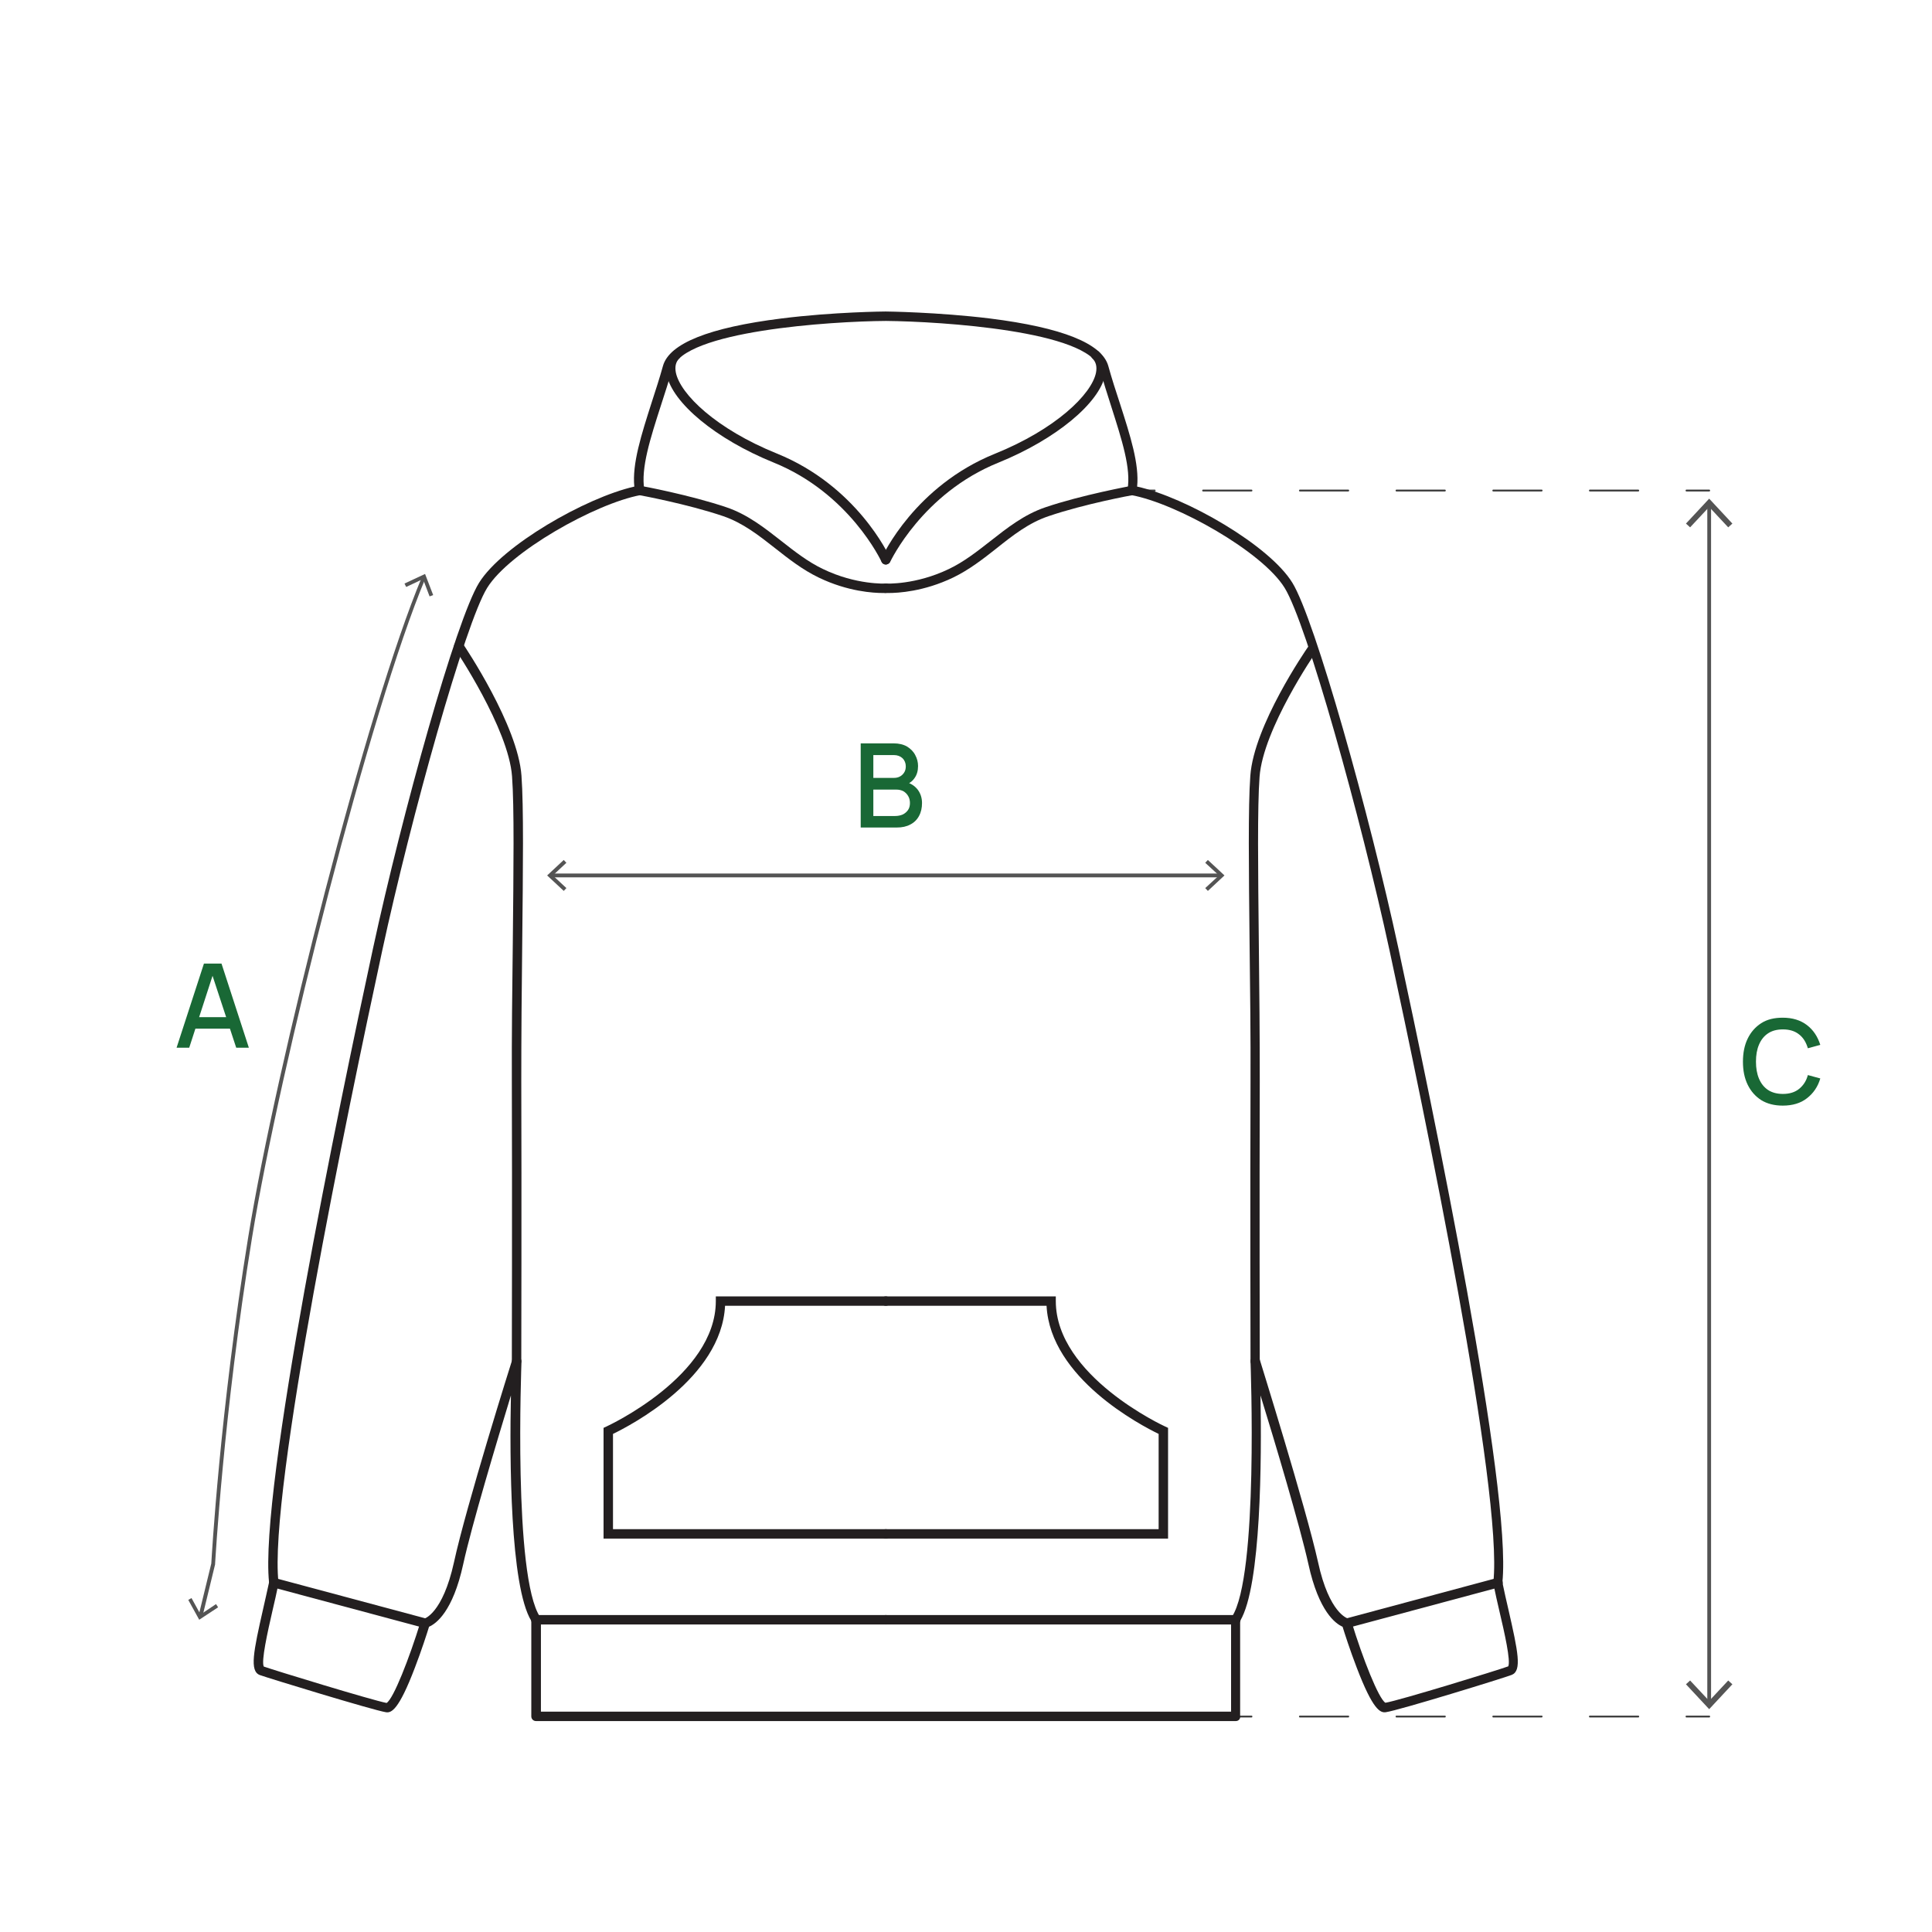 <svg width="158" height="158" viewBox="0 0 158 158" fill="none" xmlns="http://www.w3.org/2000/svg">
<path d="M139.777 139.438C139.685 139.438 139.623 139.376 139.623 139.284V41.274C139.623 41.182 139.685 41.12 139.777 41.12C139.87 41.12 139.932 41.182 139.932 41.274V139.284C139.932 139.376 139.87 139.438 139.777 139.438Z" fill="#545454"/>
<path d="M137.879 42.818L138.218 43.126L139.777 41.46L141.335 43.126L141.675 42.818L139.777 40.781L137.879 42.818Z" fill="#545454"/>
<path d="M137.879 137.741L138.218 137.432L139.777 139.099L141.335 137.432L141.675 137.741L139.777 139.777L137.879 137.741Z" fill="#545454"/>
<path d="M94.429 40.194H92.577C92.531 40.194 92.5 40.163 92.5 40.117C92.5 40.071 92.531 40.04 92.577 40.04H94.429C94.475 40.04 94.506 40.071 94.506 40.117C94.506 40.163 94.475 40.194 94.429 40.194Z" fill="#404040"/>
<path d="M133.974 40.194H130.024C129.978 40.194 129.947 40.163 129.947 40.117C129.947 40.071 129.978 40.04 130.024 40.04H133.974C134.021 40.04 134.052 40.071 134.052 40.117C134.052 40.163 134.021 40.194 133.974 40.194ZM126.074 40.194H122.124C122.078 40.194 122.047 40.163 122.047 40.117C122.047 40.071 122.078 40.04 122.124 40.04H126.074C126.121 40.04 126.152 40.071 126.152 40.117C126.152 40.163 126.105 40.194 126.074 40.194ZM118.159 40.194H114.209C114.163 40.194 114.132 40.163 114.132 40.117C114.132 40.071 114.163 40.04 114.209 40.04H118.159C118.205 40.04 118.236 40.071 118.236 40.117C118.236 40.163 118.205 40.194 118.159 40.194ZM110.259 40.194H106.309C106.263 40.194 106.232 40.163 106.232 40.117C106.232 40.071 106.263 40.04 106.309 40.04H110.259C110.305 40.04 110.336 40.071 110.336 40.117C110.336 40.163 110.29 40.194 110.259 40.194ZM102.344 40.194H98.394C98.347 40.194 98.316 40.163 98.316 40.117C98.316 40.071 98.347 40.04 98.394 40.04H102.344C102.39 40.04 102.421 40.071 102.421 40.117C102.421 40.163 102.39 40.194 102.344 40.194Z" fill="#404040"/>
<path d="M139.776 40.194H137.925C137.879 40.194 137.848 40.163 137.848 40.117C137.848 40.071 137.879 40.04 137.925 40.04H139.776C139.823 40.04 139.854 40.071 139.854 40.117C139.854 40.163 139.823 40.194 139.776 40.194Z" fill="#404040"/>
<path d="M94.429 140.457H92.577C92.531 140.457 92.5 140.426 92.5 140.379C92.5 140.333 92.531 140.302 92.577 140.302H94.429C94.475 140.302 94.506 140.333 94.506 140.379C94.506 140.426 94.475 140.457 94.429 140.457Z" fill="#404040"/>
<path d="M133.974 140.457H130.024C129.978 140.457 129.947 140.426 129.947 140.379C129.947 140.333 129.978 140.302 130.024 140.302H133.974C134.021 140.302 134.052 140.333 134.052 140.379C134.052 140.426 134.021 140.457 133.974 140.457ZM126.074 140.457H122.124C122.078 140.457 122.047 140.426 122.047 140.379C122.047 140.333 122.078 140.302 122.124 140.302H126.074C126.121 140.302 126.152 140.333 126.152 140.379C126.152 140.426 126.105 140.457 126.074 140.457ZM118.159 140.457H114.209C114.163 140.457 114.132 140.426 114.132 140.379C114.132 140.333 114.163 140.302 114.209 140.302H118.159C118.205 140.302 118.236 140.333 118.236 140.379C118.236 140.426 118.205 140.457 118.159 140.457ZM110.259 140.457H106.309C106.263 140.457 106.232 140.426 106.232 140.379C106.232 140.333 106.263 140.302 106.309 140.302H110.259C110.305 140.302 110.336 140.333 110.336 140.379C110.336 140.426 110.29 140.457 110.259 140.457ZM102.344 140.457H98.394C98.347 140.457 98.316 140.426 98.316 140.379C98.316 140.333 98.347 140.302 98.394 140.302H102.344C102.39 140.302 102.421 140.333 102.421 140.379C102.421 140.426 102.39 140.457 102.344 140.457Z" fill="#404040"/>
<path d="M139.776 140.457H137.925C137.879 140.457 137.848 140.426 137.848 140.379C137.848 140.333 137.879 140.302 137.925 140.302H139.776C139.823 140.302 139.854 140.333 139.854 140.379C139.854 140.426 139.823 140.457 139.776 140.457Z" fill="#404040"/>
<path d="M72.443 46.166C72.304 46.166 72.15 46.089 72.088 45.934C72.057 45.873 69.48 40.334 63.247 37.818C58.572 35.921 54.976 32.958 54.514 30.613C54.375 29.872 54.544 29.224 55.038 28.746C55.192 28.591 55.439 28.607 55.578 28.746C55.732 28.9 55.717 29.147 55.578 29.286C55.27 29.579 55.177 29.965 55.27 30.458C55.624 32.233 58.572 35.087 63.54 37.093C70.051 39.732 72.674 45.364 72.782 45.61C72.875 45.811 72.782 46.027 72.597 46.12C72.551 46.15 72.489 46.166 72.443 46.166Z" fill="#231F20"/>
<path d="M72.196 48.496C71.455 48.496 69.341 48.388 66.95 47.23C65.638 46.598 64.512 45.718 63.416 44.854C62.043 43.774 60.762 42.771 59.158 42.216C56.211 41.213 52.276 40.488 52.245 40.488C52.029 40.457 51.89 40.241 51.937 40.04C51.968 39.824 52.184 39.685 52.384 39.732C52.43 39.732 56.411 40.472 59.42 41.49C61.148 42.077 62.552 43.188 63.91 44.252C64.975 45.086 66.07 45.95 67.305 46.536C70.02 47.848 72.412 47.724 72.443 47.724C72.659 47.709 72.844 47.878 72.844 48.079C72.859 48.295 72.69 48.48 72.489 48.48C72.443 48.496 72.35 48.496 72.196 48.496Z" fill="#231F20"/>
<path d="M42.245 111.711C42.029 111.711 41.859 111.542 41.859 111.326C41.859 111.187 41.89 97.809 41.859 88.443C41.844 84.771 41.89 80.867 41.937 77.087C41.998 71.116 42.06 65.962 41.875 63.493C41.597 59.59 37.246 53.125 37.2 53.063C37.076 52.893 37.123 52.646 37.308 52.523C37.477 52.4 37.724 52.446 37.848 52.631C38.033 52.909 42.353 59.328 42.646 63.432C42.832 65.931 42.77 71.1 42.708 77.087C42.662 80.867 42.631 84.771 42.631 88.428C42.662 97.794 42.631 111.171 42.631 111.31C42.631 111.542 42.461 111.711 42.245 111.711Z" fill="#231F20"/>
<path d="M72.441 132.85H43.819C43.603 132.85 43.434 132.68 43.434 132.464C43.434 132.248 43.603 132.078 43.819 132.078H72.441C72.657 132.078 72.827 132.248 72.827 132.464C72.827 132.68 72.657 132.85 72.441 132.85Z" fill="#231F20"/>
<path d="M34.763 133.143C34.732 133.143 34.701 133.143 34.67 133.128L22.295 129.81C22.095 129.748 21.971 129.548 22.017 129.332C22.079 129.131 22.28 129.008 22.496 129.054L34.87 132.372C35.071 132.433 35.194 132.634 35.148 132.85C35.087 133.035 34.932 133.143 34.763 133.143Z" fill="#231F20"/>
<path d="M72.442 125.829H49.359V116.772L49.591 116.664C49.683 116.618 58.54 112.544 58.54 106.403V106.018H72.442C72.658 106.018 72.828 106.187 72.828 106.403C72.828 106.619 72.658 106.789 72.442 106.789H59.296C58.987 112.714 51.566 116.571 50.131 117.266V125.058H72.442C72.658 125.058 72.828 125.228 72.828 125.444C72.828 125.66 72.658 125.829 72.442 125.829Z" fill="#231F20"/>
<path d="M101.064 140.75H43.836C43.62 140.75 43.45 140.58 43.45 140.364V132.557C41.706 129.718 41.675 119.225 41.783 114.118C40.626 117.914 38.574 124.749 37.88 127.928C37.031 131.816 35.658 132.788 35.087 133.035C34.932 133.544 34.47 134.979 33.93 136.383C32.603 139.87 32.001 140.102 31.553 140.025C30.489 139.855 21.925 137.232 21.246 136.985C20.398 136.661 20.722 135.087 21.524 131.554C21.678 130.859 21.848 130.134 22.003 129.409C21.215 121.802 27.681 90.634 30.504 77.565C32.896 66.502 37.293 50.702 39.176 47.663C41.074 44.607 47.878 40.704 51.874 39.793C51.689 37.926 52.445 35.566 53.309 32.865C53.618 31.909 53.942 30.921 54.22 29.918C54.744 28.082 58 26.786 63.894 26.046C68.183 25.506 72.38 25.475 72.427 25.475C72.473 25.475 76.67 25.521 80.959 26.046C86.853 26.786 90.109 28.082 90.634 29.918C90.927 30.983 91.266 32.017 91.59 33.004C92.439 35.643 93.18 37.957 92.995 39.793C96.991 40.673 103.811 44.592 105.693 47.663C107.529 50.64 112.004 66.595 114.365 77.565C117.188 90.634 123.653 121.818 122.866 129.409C123.021 130.165 123.19 130.906 123.36 131.631C124.147 135.087 124.471 136.63 123.638 136.97C123.021 137.216 114.411 139.87 113.331 140.025C112.883 140.086 112.282 139.855 110.955 136.383C110.415 134.979 109.952 133.544 109.797 133.035C109.226 132.788 107.853 131.801 107.005 127.928C106.295 124.734 104.258 117.914 103.085 114.118C103.178 119.241 103.147 129.702 101.419 132.557V140.364C101.45 140.58 101.28 140.75 101.064 140.75ZM44.221 139.978H100.678V132.449C100.678 132.371 100.694 132.294 100.74 132.233C102.947 128.915 102.268 111.495 102.268 111.325C102.268 111.125 102.391 110.971 102.592 110.924C102.777 110.893 102.962 111.001 103.024 111.187C103.055 111.31 106.773 123.191 107.792 127.758C108.702 131.955 110.214 132.356 110.229 132.356C110.368 132.387 110.476 132.479 110.523 132.618C111.433 135.596 112.744 138.929 113.3 139.253C114.426 139.068 122.465 136.599 123.345 136.275C123.561 135.843 123.036 133.513 122.635 131.816C122.465 131.075 122.28 130.288 122.126 129.517C122.11 129.471 122.11 129.44 122.126 129.394C122.943 122.018 116.463 90.804 113.639 77.735C111.279 66.826 106.866 50.995 105.06 48.079C103.24 45.117 96.219 41.167 92.516 40.488C92.3 40.457 92.161 40.256 92.207 40.04C92.516 38.328 91.745 35.967 90.881 33.251C90.557 32.248 90.233 31.215 89.924 30.134C89.044 27.064 77.009 26.292 72.457 26.246C67.906 26.277 55.886 27.064 54.991 30.134C54.698 31.168 54.374 32.156 54.065 33.112C53.17 35.89 52.399 38.297 52.692 40.04C52.723 40.256 52.584 40.441 52.383 40.488C48.68 41.182 41.66 45.132 39.839 48.079C38.049 50.965 33.621 66.795 31.26 77.735C28.437 90.804 21.956 122.018 22.774 129.394C22.774 129.44 22.774 129.471 22.774 129.517C22.62 130.273 22.45 131.014 22.28 131.739C21.879 133.482 21.354 135.843 21.57 136.291C22.434 136.599 30.458 139.053 31.615 139.269C32.171 138.945 33.482 135.596 34.392 132.634C34.439 132.495 34.547 132.387 34.701 132.371C34.701 132.371 36.198 131.97 37.124 127.773C38.111 123.206 41.845 111.325 41.891 111.202C41.953 111.017 42.138 110.909 42.323 110.94C42.508 110.971 42.647 111.14 42.647 111.341C42.647 111.511 41.953 128.946 44.175 132.248C44.221 132.31 44.237 132.387 44.237 132.464V139.978H44.221Z" fill="#231F20"/>
<path d="M72.443 46.166C72.397 46.166 72.335 46.151 72.288 46.135C72.088 46.042 72.011 45.811 72.103 45.626C72.211 45.394 74.834 39.747 81.361 37.109C86.329 35.103 89.277 32.248 89.632 30.474C89.724 29.98 89.632 29.594 89.323 29.301C89.169 29.147 89.169 28.916 89.323 28.761C89.477 28.607 89.709 28.607 89.863 28.761C90.357 29.24 90.526 29.888 90.388 30.628C89.925 32.974 86.329 35.936 81.654 37.834C75.421 40.349 72.829 45.904 72.798 45.95C72.736 46.089 72.582 46.166 72.443 46.166Z" fill="#231F20"/>
<path d="M72.688 48.496C72.534 48.496 72.426 48.496 72.411 48.496C72.195 48.48 72.04 48.295 72.056 48.079C72.071 47.863 72.256 47.709 72.457 47.724C72.488 47.724 74.864 47.848 77.595 46.536C78.829 45.95 79.925 45.086 80.99 44.253C82.347 43.188 83.751 42.077 85.48 41.491C88.473 40.472 92.469 39.747 92.516 39.732C92.731 39.701 92.932 39.84 92.963 40.04C92.994 40.256 92.855 40.457 92.654 40.488C92.608 40.488 88.674 41.213 85.742 42.216C84.137 42.756 82.841 43.774 81.483 44.855C80.388 45.719 79.261 46.598 77.95 47.231C75.543 48.388 73.429 48.496 72.688 48.496Z" fill="#231F20"/>
<path d="M102.654 111.711C102.437 111.711 102.268 111.541 102.268 111.325C102.268 111.187 102.237 97.809 102.268 88.443C102.283 84.771 102.237 80.867 102.191 77.102C102.129 71.116 102.067 65.947 102.252 63.447C102.546 59.327 106.789 53.171 106.958 52.924C107.082 52.754 107.313 52.708 107.498 52.831C107.668 52.955 107.714 53.186 107.591 53.371C107.545 53.433 103.302 59.605 103.008 63.524C102.823 65.993 102.885 71.147 102.947 77.118C102.993 80.898 103.024 84.802 103.024 88.474C102.993 97.84 103.024 111.217 103.024 111.356C103.039 111.541 102.87 111.711 102.654 111.711Z" fill="#231F20"/>
<path d="M101.064 132.85H72.442C72.226 132.85 72.057 132.68 72.057 132.464C72.057 132.248 72.226 132.078 72.442 132.078H101.064C101.28 132.078 101.45 132.248 101.45 132.464C101.45 132.68 101.28 132.85 101.064 132.85Z" fill="#231F20"/>
<path d="M110.136 133.143C109.966 133.143 109.812 133.035 109.766 132.85C109.704 132.649 109.828 132.433 110.044 132.371L122.403 129.054C122.603 128.992 122.819 129.116 122.881 129.332C122.943 129.532 122.819 129.748 122.603 129.81L110.244 133.127C110.198 133.143 110.167 133.143 110.136 133.143Z" fill="#231F20"/>
<path d="M95.525 125.829H72.442C72.226 125.829 72.057 125.66 72.057 125.444C72.057 125.228 72.226 125.058 72.442 125.058H94.754V117.266C93.319 116.571 85.897 112.714 85.588 106.789H72.442C72.226 106.789 72.057 106.619 72.057 106.403C72.057 106.187 72.226 106.018 72.442 106.018H86.344V106.403C86.344 112.544 95.217 116.633 95.294 116.664L95.525 116.772V125.829Z" fill="#231F20"/>
<path d="M99.8 71.748H45.086C44.993 71.748 44.932 71.686 44.932 71.594C44.932 71.501 44.993 71.439 45.086 71.439H99.8C99.892 71.439 99.954 71.501 99.954 71.594C99.954 71.686 99.892 71.748 99.8 71.748Z" fill="#545454"/>
<path d="M98.781 70.329L98.564 70.56L99.691 71.594L98.564 72.628L98.781 72.859L100.138 71.594L98.781 70.329Z" fill="#545454"/>
<path d="M46.104 70.329L46.32 70.56L45.209 71.594L46.32 72.628L46.104 72.859L44.746 71.594L46.104 70.329Z" fill="#545454"/>
<path d="M16.385 132.295C16.37 132.295 16.354 132.295 16.354 132.295C16.277 132.279 16.215 132.187 16.246 132.109L17.28 127.866C17.311 127.372 17.974 115.476 20.304 101.142C22.588 87.101 30.025 57.862 34.5 47.2C34.531 47.123 34.623 47.092 34.7 47.123C34.778 47.154 34.808 47.246 34.778 47.323C30.318 57.97 22.897 87.178 20.613 101.204C18.252 115.738 17.604 127.789 17.589 127.913V127.943L16.555 132.202C16.524 132.248 16.462 132.295 16.385 132.295Z" fill="#545454"/>
<path d="M33.08 47.724L33.219 48.002L34.592 47.354L35.132 48.774L35.425 48.666L34.762 46.938L33.08 47.724Z" fill="#545454"/>
<path d="M15.398 130.844L15.661 130.69L16.401 132.032L17.667 131.184L17.836 131.446L16.293 132.464L15.398 130.844Z" fill="#545454"/>
<path d="M70.389 67.69V60.793H73.089C73.521 60.793 73.891 60.886 74.184 61.055C74.478 61.24 74.709 61.472 74.848 61.75C75.002 62.027 75.079 62.336 75.079 62.645C75.079 63.03 74.987 63.354 74.802 63.617C74.616 63.894 74.37 64.079 74.046 64.172L74.03 63.941C74.478 64.049 74.802 64.265 75.048 64.573C75.28 64.882 75.403 65.252 75.403 65.669C75.403 66.07 75.326 66.425 75.156 66.733C75.002 67.027 74.755 67.273 74.447 67.428C74.138 67.597 73.768 67.675 73.336 67.675H70.389V67.69ZM71.407 63.617H73.089C73.274 63.617 73.444 63.586 73.583 63.509C73.737 63.431 73.845 63.323 73.938 63.185C74.03 63.046 74.076 62.876 74.076 62.675C74.076 62.413 73.984 62.182 73.814 62.012C73.629 61.842 73.397 61.75 73.104 61.75H71.422V63.617H71.407ZM71.407 66.733H73.212C73.444 66.733 73.644 66.687 73.829 66.61C74.015 66.517 74.153 66.394 74.261 66.24C74.37 66.085 74.416 65.885 74.416 65.669C74.416 65.468 74.37 65.268 74.277 65.113C74.184 64.944 74.061 64.82 73.891 64.712C73.722 64.62 73.521 64.573 73.29 64.573H71.422V66.733H71.407Z" fill="#196835"/>
<path d="M14.441 85.681L16.679 78.8H18.114L20.351 85.681H19.317L17.25 79.402H17.512L15.475 85.681H14.441ZM15.599 84.123V83.182H19.194V84.123H15.599Z" fill="#196835"/>
<path d="M145.795 90.418C145.1 90.418 144.514 90.264 144.036 89.971C143.557 89.662 143.187 89.246 142.925 88.706C142.662 88.165 142.539 87.548 142.539 86.823C142.539 86.113 142.662 85.481 142.925 84.941C143.187 84.401 143.557 83.984 144.036 83.675C144.514 83.367 145.1 83.228 145.795 83.228C146.582 83.228 147.245 83.429 147.77 83.83C148.294 84.231 148.649 84.771 148.865 85.45L147.847 85.728C147.708 85.249 147.477 84.864 147.137 84.601C146.798 84.323 146.35 84.185 145.81 84.185C145.316 84.185 144.915 84.293 144.591 84.509C144.267 84.725 144.02 85.033 143.851 85.434C143.681 85.836 143.604 86.283 143.604 86.823C143.604 87.348 143.681 87.811 143.851 88.212C144.02 88.613 144.267 88.922 144.591 89.138C144.915 89.354 145.332 89.462 145.81 89.462C146.35 89.462 146.798 89.323 147.137 89.045C147.477 88.767 147.723 88.397 147.847 87.919L148.865 88.196C148.665 88.875 148.294 89.415 147.77 89.817C147.261 90.218 146.597 90.418 145.795 90.418Z" fill="#196835"/>
</svg>

